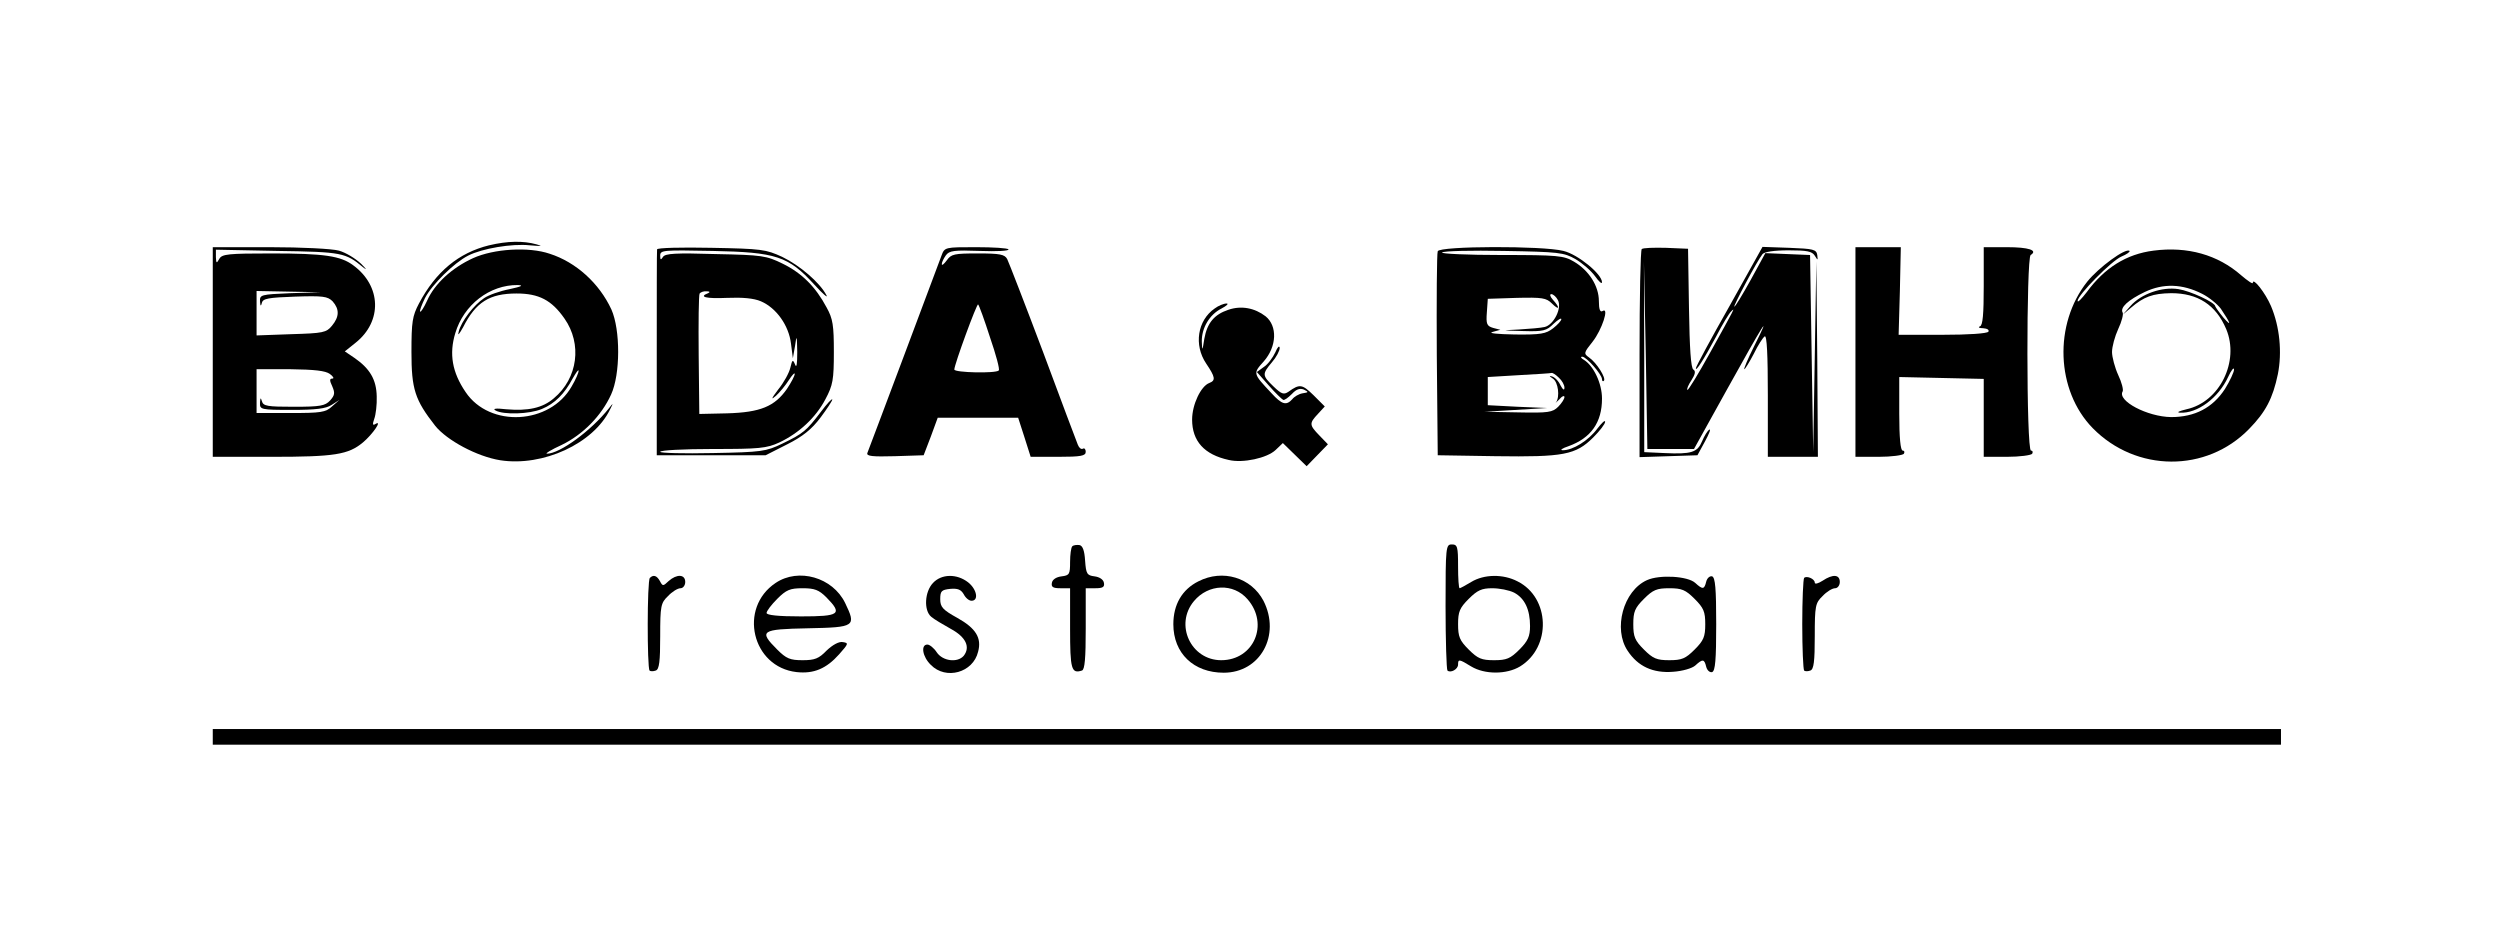 <?xml version="1.0" encoding="UTF-8" standalone="no"?> <svg xmlns="http://www.w3.org/2000/svg" version="1.0" width="799pt" height="302pt" viewBox="0 0 799 302" preserveAspectRatio="xMidYMid meet"><g transform="translate(0,302) scale(0.1,-0.1)" fill="#000000" stroke="none"><path d="M1563 2236 c-97 -24 -170 -84 -224 -186 -21 -40 -24 -58 -24 -155 0 -119 11 -153 76 -236 37 -46 133 -98 208 -110 136 -21 298 53 351 163 11 22 11 22 -4 3 -56 -71 -157 -145 -198 -145 -7 0 14 13 47 28 68 33 127 93 158 161 30 65 30 207 1 272 -39 84 -113 151 -197 178 -67 23 -179 16 -245 -14 -68 -31 -123 -82 -147 -136 -10 -22 -20 -37 -22 -35 -3 2 5 22 15 43 22 43 93 113 138 136 45 23 140 39 197 33 37 -3 44 -3 22 3 -43 12 -93 11 -152 -3z m66 -140 c-31 -6 -68 -19 -82 -29 -32 -21 -73 -74 -81 -107 -4 -15 1 -9 14 14 41 81 85 108 171 108 71 0 112 -21 153 -80 57 -81 43 -191 -34 -255 -36 -31 -82 -41 -152 -35 -34 4 -45 2 -34 -4 25 -14 108 -12 148 5 41 17 72 48 98 97 11 19 19 31 19 25 1 -5 -9 -28 -22 -50 -69 -122 -262 -133 -339 -18 -43 63 -53 122 -33 188 27 91 110 155 200 154 20 -1 11 -5 -26 -13z"></path><path d="M680 1895 l0 -335 188 0 c202 0 245 7 292 46 32 27 63 73 40 59 -9 -6 -10 -1 -4 16 5 13 9 46 8 72 -1 54 -22 89 -71 123 l-31 21 35 28 c85 68 82 181 -8 247 -40 30 -92 38 -261 38 -139 0 -158 -2 -167 -17 -9 -16 -10 -15 -11 5 l0 24 198 -4 c205 -3 217 -6 272 -52 14 -11 12 -7 -6 11 -18 17 -49 36 -71 42 -21 6 -120 11 -220 11 l-183 0 0 -335z m248 188 c-94 -4 -98 -5 -97 -26 1 -16 3 -17 6 -5 3 14 21 17 106 20 89 3 104 1 120 -15 22 -25 22 -49 -2 -78 -18 -22 -28 -24 -130 -27 l-111 -4 0 71 0 71 103 -2 102 -2 -97 -3z m126 -258 c11 -8 15 -15 8 -15 -9 0 -9 -6 0 -25 9 -21 8 -28 -7 -45 -16 -17 -31 -20 -116 -20 -84 0 -98 2 -102 18 -4 13 -5 11 -6 -5 -1 -22 2 -23 102 -23 76 0 109 4 127 16 l25 16 -24 -21 c-20 -19 -36 -21 -132 -21 l-109 0 0 70 0 70 108 0 c78 -1 112 -5 126 -15z"></path><path d="M2100 2223 c-1 -4 -1 -154 -1 -333 l0 -325 174 0 174 0 69 35 c50 25 79 49 106 85 21 28 38 54 38 58 0 5 -17 -13 -37 -40 -46 -60 -55 -68 -123 -101 -52 -25 -65 -27 -222 -30 -93 -2 -168 0 -168 4 0 5 75 9 168 9 148 0 172 2 213 21 63 30 116 79 147 138 24 45 27 62 27 151 0 85 -3 106 -23 142 -35 66 -79 110 -140 140 -53 26 -66 28 -215 31 -127 4 -161 2 -168 -9 -7 -11 -9 -10 -9 4 0 18 10 18 168 15 202 -4 242 -17 324 -107 28 -31 46 -46 39 -34 -21 40 -85 95 -141 122 -52 24 -66 26 -227 29 -95 2 -173 0 -173 -5z m163 -140 c-31 -12 -7 -18 61 -15 48 2 85 -1 108 -11 49 -21 89 -77 96 -135 l6 -47 7 40 c5 36 6 34 7 -20 0 -38 -2 -53 -7 -40 -7 17 -9 16 -15 -10 -4 -17 -21 -48 -39 -70 -22 -29 -24 -35 -7 -20 12 11 31 34 41 50 11 17 19 25 19 20 0 -6 -11 -27 -25 -48 -39 -56 -85 -75 -191 -78 l-89 -2 -2 188 c-1 104 0 192 3 197 3 4 13 8 22 7 11 0 12 -3 5 -6z"></path><path d="M3009 2203 c-6 -16 -60 -161 -121 -323 -61 -162 -113 -301 -116 -308 -3 -10 16 -12 88 -10 l92 3 23 60 22 60 128 0 129 0 20 -62 20 -63 88 0 c73 0 88 3 88 16 0 8 -4 13 -9 10 -5 -3 -12 2 -16 12 -4 9 -54 143 -111 296 -58 154 -110 288 -115 298 -8 15 -23 18 -94 18 -75 0 -85 -2 -99 -22 -9 -12 -16 -18 -16 -12 0 6 6 18 13 28 11 15 26 17 109 14 53 -2 94 0 91 5 -2 4 -49 7 -104 7 -99 0 -100 0 -110 -27z m155 -261 c19 -55 32 -103 28 -106 -9 -10 -142 -7 -142 3 0 16 72 212 76 208 3 -2 20 -49 38 -105z"></path><path d="M4595 2217 c-3 -7 -4 -156 -3 -332 l3 -320 185 -3 c217 -3 256 4 312 60 21 21 38 43 38 50 0 7 -11 -4 -25 -22 -28 -38 -78 -69 -110 -69 -11 0 -3 6 18 13 72 26 107 76 107 152 0 49 -27 105 -58 124 -9 5 -12 10 -5 10 13 0 63 -57 63 -72 0 -6 3 -8 6 -5 8 8 -23 58 -48 75 -17 12 -16 15 12 50 30 38 54 112 32 98 -8 -5 -12 5 -12 32 0 48 -32 98 -80 126 -32 19 -51 21 -232 21 -108 0 -193 4 -189 8 5 5 94 7 197 5 176 -3 192 -5 229 -26 22 -13 50 -37 63 -55 12 -17 22 -26 22 -19 0 26 -77 89 -123 100 -65 17 -396 16 -402 -1z m384 -156 c14 -25 -13 -79 -42 -86 -12 -3 -49 -6 -82 -8 -59 -3 -59 -3 13 -5 65 -2 75 1 97 23 14 13 25 20 25 15 0 -5 -12 -18 -26 -29 -23 -18 -40 -21 -123 -20 -56 1 -86 4 -71 8 l25 7 -23 6 c-20 6 -23 12 -20 50 l3 43 92 3 c82 2 95 0 113 -18 24 -24 27 -14 3 12 -9 10 -11 18 -5 18 6 0 16 -9 21 -19z m3 -248 c10 -9 18 -23 18 -32 0 -10 -5 -7 -13 8 -6 14 -19 26 -27 28 -10 3 -9 1 3 -7 17 -11 23 -58 10 -76 -5 -5 0 -1 10 9 9 11 17 14 17 8 0 -6 -9 -20 -20 -31 -18 -18 -32 -20 -127 -18 l-108 2 100 6 100 6 -95 4 -95 5 0 45 0 45 100 6 c55 3 102 6 104 7 3 1 13 -5 23 -15z"></path><path d="M5247 2224 c-4 -4 -7 -155 -7 -336 l0 -329 92 3 93 3 24 44 c13 24 20 41 14 38 -6 -4 -16 -20 -23 -37 -15 -36 -34 -42 -120 -38 l-65 3 0 305 -1 305 6 -300 5 -300 74 0 75 0 107 193 c112 202 146 257 85 135 -20 -40 -34 -73 -31 -73 2 0 16 22 30 49 13 27 29 52 35 56 7 4 10 -59 10 -189 l0 -196 80 0 80 0 -2 313 -3 312 -5 -305 -5 -305 -5 315 -5 315 -72 3 -71 3 -47 -86 c-26 -47 -49 -85 -52 -85 -5 0 73 147 90 168 6 7 36 12 83 12 59 0 75 -3 84 -17 10 -16 10 -16 8 2 -3 18 -12 20 -89 23 l-86 3 -106 -190 c-59 -104 -107 -193 -107 -198 0 -11 23 24 65 102 20 39 42 75 48 80 13 13 14 15 -68 -133 -37 -67 -70 -121 -72 -118 -3 2 3 16 13 31 12 19 14 29 6 34 -8 5 -12 67 -14 196 l-3 190 -70 3 c-39 1 -74 0 -78 -4z"></path><path d="M5930 1895 l0 -335 74 0 c41 0 78 5 81 10 3 6 1 10 -4 10 -7 0 -11 41 -11 118 l0 117 135 -3 135 -3 0 -125 0 -124 74 0 c41 0 78 5 81 10 3 6 1 10 -4 10 -15 0 -15 616 -1 625 24 15 -6 25 -76 25 l-74 0 0 -124 c0 -90 -3 -126 -12 -129 -7 -3 -3 -6 10 -6 13 -1 20 -5 17 -11 -4 -6 -64 -10 -146 -10 l-141 0 4 140 3 140 -72 0 -73 0 0 -335z"></path><path d="M6883 2219 c-87 -11 -157 -55 -214 -133 -16 -21 -29 -34 -29 -28 0 19 109 129 140 142 17 7 28 15 26 18 -12 11 -99 -53 -135 -98 -108 -136 -100 -348 17 -468 139 -142 364 -143 500 -3 53 54 76 98 92 175 14 70 6 152 -22 218 -18 42 -58 93 -58 74 0 -5 -17 7 -37 24 -75 66 -172 93 -280 79z m155 -138 c22 -11 49 -33 60 -48 31 -46 36 -60 8 -28 -14 17 -25 33 -26 36 0 12 -79 49 -118 55 -52 8 -119 -15 -153 -54 l-24 -27 25 21 c42 36 70 46 129 47 85 0 143 -37 176 -115 43 -103 -21 -233 -127 -256 -24 -6 -33 -10 -21 -11 56 -3 123 47 154 114 10 22 19 33 19 24 0 -8 -13 -36 -29 -62 -39 -60 -96 -90 -172 -90 -76 1 -173 52 -155 82 3 5 -3 29 -14 52 -11 24 -20 58 -20 74 0 17 9 50 20 74 11 23 17 47 14 52 -9 16 17 40 71 66 59 28 120 26 183 -6z"></path><path d="M3882 2034 c-55 -38 -67 -117 -27 -176 29 -43 31 -54 10 -62 -27 -10 -55 -69 -55 -117 0 -69 39 -112 117 -129 45 -11 123 6 150 32 l23 22 38 -37 38 -37 34 35 34 35 -27 28 c-33 34 -33 39 -5 69 l22 24 -36 36 c-36 35 -44 37 -80 11 -15 -10 -22 -8 -48 17 -36 35 -37 39 -5 77 14 16 25 37 25 46 -1 9 -7 3 -14 -14 -8 -17 -24 -39 -37 -47 l-22 -16 38 -43 c21 -24 42 -44 46 -46 4 -2 16 7 28 19 14 15 25 19 38 14 16 -8 16 -9 -4 -12 -12 -2 -27 -11 -33 -19 -19 -21 -33 -17 -66 19 -60 64 -60 63 -25 102 42 48 44 113 6 144 -35 27 -78 35 -119 21 -45 -15 -68 -42 -77 -93 -6 -39 -7 -40 -8 -9 -1 44 25 87 63 106 17 9 24 16 16 16 -9 0 -26 -7 -38 -16z"></path><path d="M3427 1274 c-4 -4 -7 -27 -7 -50 0 -39 -2 -43 -27 -46 -17 -2 -29 -10 -31 -20 -3 -14 3 -18 27 -18 l31 0 0 -129 c0 -130 4 -145 38 -134 9 3 12 39 12 134 l0 129 31 0 c24 0 30 4 27 18 -2 10 -14 18 -30 20 -24 3 -27 8 -30 50 -2 33 -8 48 -18 50 -9 1 -19 0 -23 -4z"></path><path d="M4620 1082 c0 -109 3 -201 6 -205 10 -9 34 4 34 19 0 18 3 18 42 -6 43 -26 113 -26 156 0 101 62 96 220 -8 272 -46 24 -107 23 -148 -2 -18 -11 -35 -20 -37 -20 -3 0 -5 32 -5 70 0 63 -2 70 -20 70 -19 0 -20 -7 -20 -198z m219 44 c34 -18 51 -54 51 -107 0 -33 -7 -48 -34 -75 -29 -29 -41 -34 -81 -34 -40 0 -52 5 -81 34 -29 29 -34 41 -34 81 0 40 5 52 34 81 28 28 42 34 75 34 23 0 54 -6 70 -14z"></path><path d="M2077 1173 c-9 -8 -9 -287 -1 -296 3 -3 12 -3 20 0 11 4 14 29 14 110 0 97 2 106 25 128 13 14 31 25 40 25 8 0 15 9 15 20 0 25 -27 26 -53 3 -18 -17 -19 -17 -28 0 -10 18 -21 21 -32 10z"></path><path d="M2479 1157 c-120 -80 -76 -269 67 -285 55 -6 95 11 136 57 30 34 31 36 11 39 -12 2 -32 -9 -51 -27 -25 -26 -38 -31 -77 -31 -40 0 -52 5 -81 34 -60 60 -52 65 98 68 152 3 155 6 119 81 -40 82 -149 113 -222 64z m162 -46 c53 -54 43 -61 -81 -61 -73 0 -110 4 -110 11 0 6 15 26 34 45 29 29 41 34 81 34 38 0 52 -5 76 -29z"></path><path d="M2982 1157 c-27 -28 -30 -88 -6 -108 9 -8 38 -25 63 -39 48 -26 63 -58 41 -86 -20 -23 -67 -17 -86 11 -9 14 -23 25 -30 25 -22 0 -16 -39 11 -65 48 -49 135 -25 151 42 12 44 -7 75 -66 108 -47 26 -55 35 -55 60 0 26 4 30 32 33 24 2 34 -2 43 -17 6 -12 17 -21 25 -21 24 0 17 37 -11 59 -36 28 -85 27 -112 -2z"></path><path d="M3830 1162 c-52 -26 -80 -74 -80 -137 0 -93 65 -155 161 -155 117 0 183 120 127 230 -39 74 -130 102 -208 62z m157 -57 c70 -80 20 -195 -84 -195 -97 0 -150 114 -87 189 46 55 126 58 171 6z"></path><path d="M5264 1166 c-76 -34 -109 -156 -62 -226 33 -50 81 -72 145 -67 30 2 61 11 71 20 24 22 29 21 35 -4 3 -12 12 -19 19 -17 10 4 13 39 13 153 0 114 -3 149 -13 153 -7 2 -16 -5 -19 -17 -6 -25 -11 -26 -35 -4 -24 22 -114 27 -154 9z m152 -60 c29 -29 34 -41 34 -81 0 -40 -5 -52 -34 -81 -29 -29 -41 -34 -81 -34 -40 0 -52 5 -81 34 -29 29 -34 41 -34 81 0 40 5 52 34 81 29 29 41 34 81 34 40 0 52 -5 81 -34z"></path><path d="M5766 1173 c-3 -4 -6 -70 -6 -148 0 -78 3 -144 6 -148 3 -3 12 -3 20 0 11 4 14 29 14 110 0 97 2 106 25 128 13 14 31 25 40 25 8 0 15 9 15 20 0 24 -22 26 -55 4 -14 -9 -25 -12 -25 -6 0 12 -26 23 -34 15z"></path><path d="M680 665 l0 -25 3305 0 3305 0 0 25 0 25 -3305 0 -3305 0 0 -25z"></path></g></svg> 